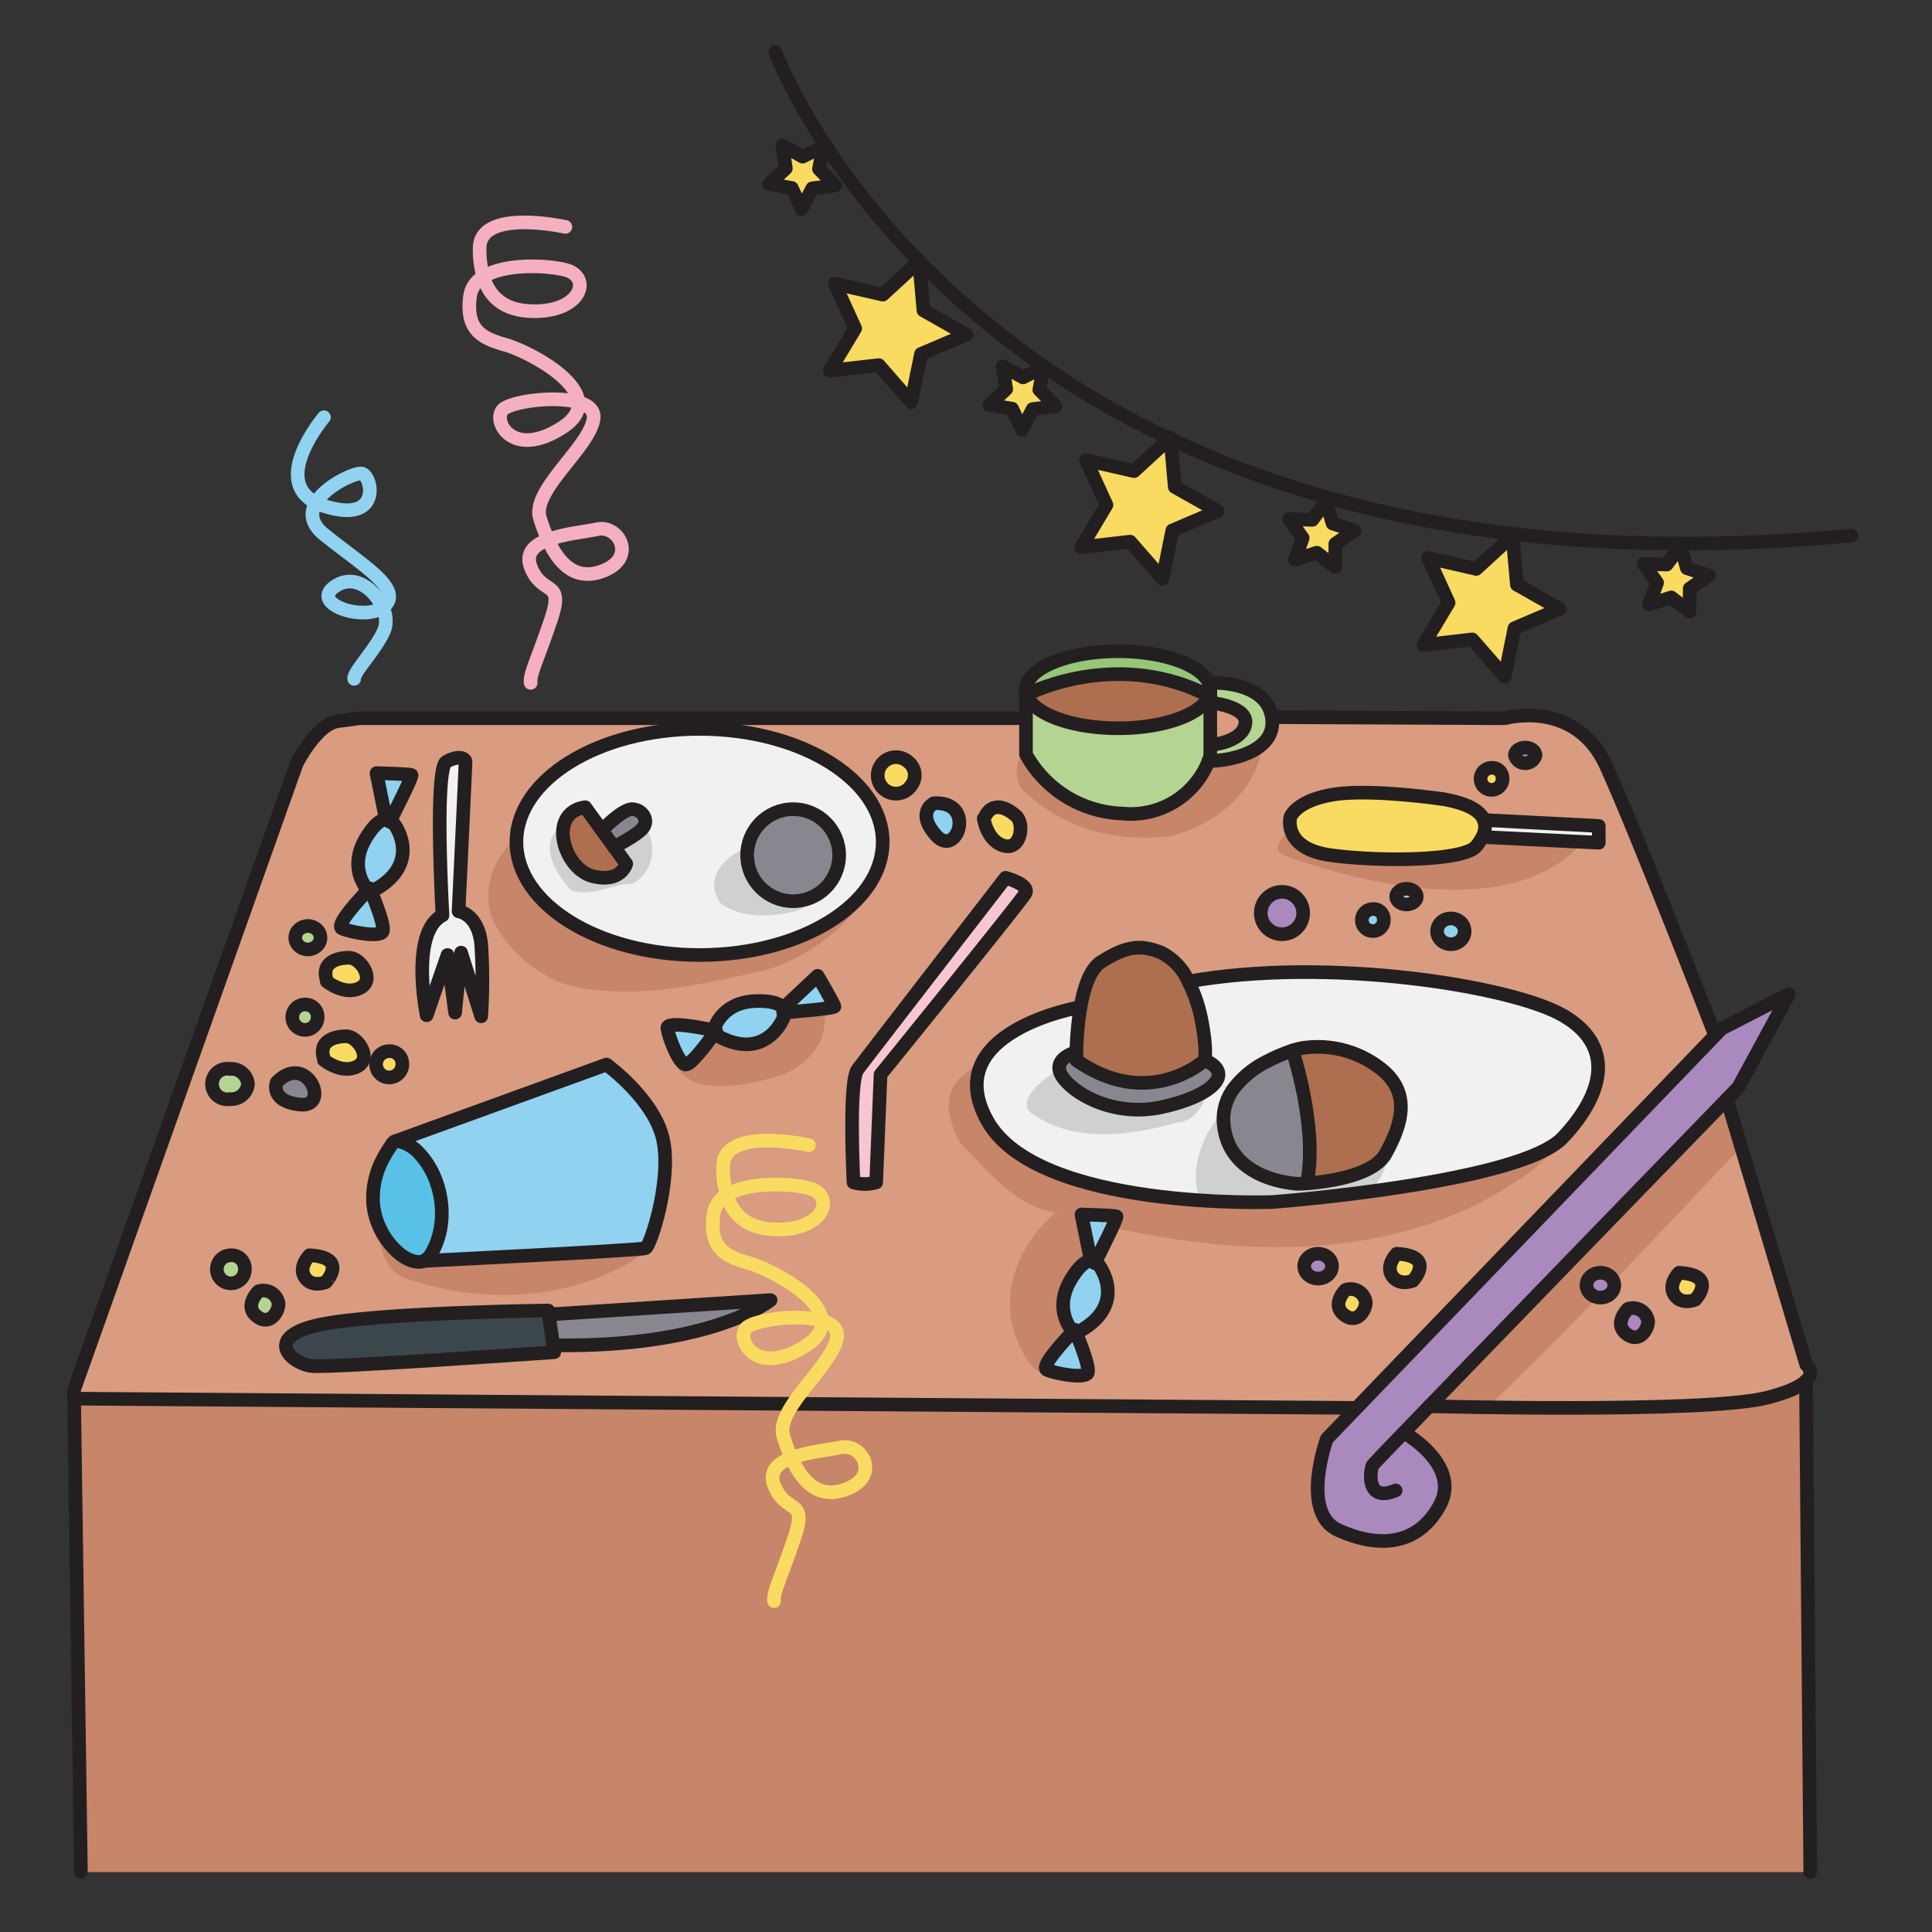 <svg id="Layer_1" data-name="Layer 1" xmlns="http://www.w3.org/2000/svg" width="10cm" height="10cm" viewBox="0 0 283.465 283.465">
  <rect x="0" y="0" width="283.465" height="283.465" fill="#333333" stroke="none"/>
  <title>Name</title>
  <g>
    <g>
      <path d="M189.632,154.142s3.79,11.25,2.12,19.48c-.76.06-1.22.07-1.22.07s-10.15-.26-10.98-8.69a7.567,7.567,0,0,1,1.37-5.17,13.754,13.754,0,0,1,4.9-4.06A25.1,25.1,0,0,1,189.632,154.142Z" fill="#88878f"/>
      <path d="M176.772,155.552c2.2.97,2.48,2.23,1.4,3.45-1.19,1.35-4.03,2.65-7.79,3.45-7.15,1.53-13.19-2.17-14.64-4.68s2.17-3.41,2.17-3.41h.02c-.02.74-.01,1.19-.01,1.19C168.6,163.042,176.772,155.552,176.772,155.552Z" fill="#88878f"/>
      <path d="M203.022,157.152c4,3.51,2.58,7.98.28,12.13-1.65,2.98-7.53,3.96-10.7,4.27-.31.03-.6.05-.85.07,1.67-8.23-2.12-19.48-2.12-19.48a10.419,10.419,0,0,1,1.58-.39A14.939,14.939,0,0,1,203.022,157.152Z" fill="#ad6f4f"/>
      <path d="M176.262,149.552c.85,4.26.51,6,.51,6s-8.17,7.49-18.85,0c0,0-.01-.45.01-1.19a45.016,45.016,0,0,1,.6-6.6c.49-2.83,1.4-5.59,3.04-6.64,3.88-2.46,5.92-2.5,8.81-1.35a8.536,8.536,0,0,1,3.98,4.24A21.208,21.208,0,0,1,176.262,149.552Z" fill="#ad6f4f"/>
      <path d="M234.572,121.182v2.46l-16.86-.83-.2-.06a3.077,3.077,0,0,0,.21-2.44Z" fill="#f1f1f1"/>
      <path d="M217.722,120.312a3.077,3.077,0,0,1-.21,2.44,7.462,7.462,0,0,1-.91,1.4c-1.79,2.21-14.26,2.3-21.37,1.32s-5.91-5.58-5.91-5.58.81-2.42,6.34-3.32,16.17.69,16.17.69c3.74.67,5.39,1.81,5.88,3.05Z" fill="#f9db61"/>
      <path d="M149.1,119.732c1.23,1.12.69,5.03-1.8,4.36s-2.97-4-2.97-4l.11-.12C145.6,117.372,147.882,118.612,149.1,119.732Z" fill="#f9db61"/>
      <path d="M133.262,111.792a2.25,2.25,0,1,1-3.44-.14A2.451,2.451,0,0,1,133.262,111.792Z" fill="#f9db61"/>
      <path d="M137.012,117.852c6.31-.36,3.4,8.15.35,4.74S137.012,117.852,137.012,117.852Z" fill="#90d2f0"/>
      <path d="M70.6,138.572a79.144,79.144,0,0,1,0,10.54l-2.95-9.34-.88,8.8-1.11-8.45-3.06,8.84s-2.51-12.13,2.32-14.66c0,0-1.22-21.51.57-22.53s2.81-.51,2.81,0-1.02,21.94-1.02,21.94S70.172,134.062,70.6,138.572Z" fill="#f1f1f1"/>
      <path d="M61.592,169.312c3.45,3.73,4.33,10.17,1.71,14.58a2.543,2.543,0,0,1-1.09,1.11,2.045,2.045,0,0,1-1.12.12c-1.75-.24-3.28-1.75-4.28-3.11a10.951,10.951,0,0,1-2.04-5.2,12.165,12.165,0,0,1,1.64-7.19,14.368,14.368,0,0,1,.83-1.35c.24-.37.41-.72.76-.83a.91.91,0,0,1,.44-.01A5.716,5.716,0,0,1,61.592,169.312Z" fill="#59c1e7"/>
      <path d="M97.342,167.442c1.15,6.05-1.91,15.37-2.62,15.69S62.212,185,62.212,185a2.543,2.543,0,0,0,1.09-1.11c2.62-4.41,1.74-10.85-1.71-14.58a5.716,5.716,0,0,0-3.15-1.88.91.91,0,0,0-.44.01l30.98-11.25S96.192,161.392,97.342,167.442Z" fill="#90d2f0"/>
      <circle cx="116.372" cy="125.472" r="6.75" fill="#88878f"/>
      <path d="M92.872,118.722c1.47.16,2.36,1.66,1.44,2.78s-4.22,2.76-4.22,2.76l-1.78-2.44S91.4,118.562,92.872,118.722Z" fill="#88878f"/>
      <path d="M90.092,124.262l1.79,2.47s-.73,2.88-4.94,1.82-6.71-9.29-1.09-10.12l2.46,3.39Z" fill="#ad6f4f"/>
      <path d="M177.392,102.1c-1.02,2.69-6.6,4.75-13.34,4.75-6.9,0-12.61-2.17-13.42-4.96C152.2,101.122,164.512,95.452,177.392,102.1Z" fill="#ad6f4f"/>
      <path d="M177.382,100.262a2.393,2.393,0,0,1,.19.94,2.332,2.332,0,0,1-.18.9c-12.88-6.65-25.19-.98-26.76-.21a2.352,2.352,0,0,1-.1-.69c0-3.12,6.06-5.65,13.52-5.65C170.752,95.552,176.312,97.592,177.382,100.262Z" fill="#96c678"/>
      <path d="M186.612,105.232c.75,4.61-5.08,6.35-9.3,6.44.18-.45.26-.73.26-.73v-1.66h.2s4.46-.39,4.94-3.03-5.14-3.16-5.14-3.16V101.2a2.393,2.393,0,0,0-.19-.94l.19-.08s7.7-.41,8.94,4.57C186.552,104.922,186.582,105.082,186.612,105.232Z" fill="#b4d491"/>
      <path d="M177.572,103.092s5.62.51,5.14,3.16-4.94,3.03-4.94,3.03h-.2Z" fill="#d99c80"/>
      <path d="M177.572,109.282v1.66s-.08.28-.26.73a12.24,12.24,0,0,1-12.63,7.69,16.777,16.777,0,0,1-14.15-8.68v-8.73c.02-.02.06-.03.1-.06.81,2.79,6.52,4.96,13.42,4.96,6.74,0,12.32-2.06,13.34-4.75l.18.09v7.09Z" fill="#b4d491"/>
      <path d="M218.842,112.662a1.381,1.381,0,1,1-1.59,1.37A1.5,1.5,0,0,1,218.842,112.662Z" fill="#f9db61"/>
      <path d="M116.122,213.912c1.45,3.24,3.8,6.08,7.84,4.66,5.36-1.87,2.55-6.89-.6-6.21C121.662,212.732,118.452,213.022,116.122,213.912Zm.24-7.94,82.03.59.34.33-4.05,4.2s-3.99,10.89,1.71,13.44,11.48,2.39,14.8-3.57-5.07-10.68-5.07-10.68l-.13-.12c1.08-1.13,2.33-2.42,3.71-3.84,0,0,40.39,1.06,49.5-1.23,3.31-.84,4.98-1.71,5.77-2.47l.63,72.03H11.872l-1-69.44Z" fill="#c7856a"/>
      <path d="M265.022,200.232a1.481,1.481,0,0,1-.05,2.38v.01c-.79.76-2.46,1.63-5.77,2.47-9.11,2.29-49.5,1.23-49.5,1.23,12.91-13.36,37.08-38.27,43.67-45.06Zm-16.3-9.53s3.45-3.66-2.38-3.96c0,0-1.7,1.73-.66,3.26S248.722,190.7,248.722,190.7Zm-10.12,4.98c1.91,1.53,3.23-.68,3.21-1.82a2.255,2.255,0,0,0-2.96-1.82S236.682,194.152,238.6,195.682Zm-3.79-5.3a1.832,1.832,0,1,0-2.04-1.82A1.934,1.934,0,0,0,234.812,190.382Z" fill="#d99c80"/>
      <path d="M205.992,210.162l.13.12s8.39,4.72,5.07,10.68-9.1,6.13-14.8,3.57-1.71-13.44-1.71-13.44l4.05-4.2,52.93-55,.94-.97,9.87-5.07-7.41,13.66s-.61.63-1.69,1.75c-6.59,6.79-30.76,31.7-43.67,45.06C208.322,207.742,207.072,209.032,205.992,210.162Z" fill="#a989be"/>
      <path d="M116.362,205.972l-105.49-.76-.02-1.27,32.68-91.92s2.9-5.79,6.04-6.21l3.15-.43h97.81v5.3a16.777,16.777,0,0,0,14.15,8.68,12.24,12.24,0,0,0,12.63-7.69c4.22-.09,10.05-1.83,9.3-6.44l.07-.01,34.13.16s10.32-2.93,14.85,7.02,15.96,39.45,15.96,39.45l.04.04-52.93,55-.34-.33Zm-9.73-30.63c1.03,3.39,3.61,5.27,8.28,5.02,6.32-.34,7.49-5.1,3.76-6.04C115.882,173.622,109.782,173.342,106.632,175.342Zm13.95,18.42c-3.53-1.04-10.07-.09-11.13,1.11-1.49,1.7,1.53,7.32,8.85,2.53C120.072,196.242,120.7,194.992,120.582,193.762Zm113.99-70.12v-2.46l-16.85-.87h-.01c-.49-1.24-2.14-2.38-5.88-3.05,0,0-10.64-1.58-16.17-.69s-6.34,3.32-6.34,3.32-1.19,4.6,5.91,5.58,19.58.89,21.37-1.32a7.462,7.462,0,0,0,.91-1.4l.2.06Zm-5.29,43.28c6.32-6.71,7.53-13.64,0-17.96s-34.47-8.62-54.92-4.95a8.536,8.536,0,0,0-3.98-4.24c-2.89-1.15-4.93-1.11-8.81,1.35-1.64,1.05-2.55,3.81-3.04,6.64h-.01s-21.03,3.58-13.63,16.73,41.79,11.87,41.79,11.87,2.43-.18,6.15-.57C203.462,174.682,224.6,171.882,229.282,166.922Zm-3.99-56.09c0-.63-.68-1.14-1.51-1.14s-1.51.51-1.51,1.14a1.566,1.566,0,0,0,3.02,0Zm-4.85,3.2a1.615,1.615,0,1,0-1.6,1.36A1.5,1.5,0,0,0,220.442,114.032Zm-7.57,24.5a1.894,1.894,0,1,0-2.02-1.89A1.958,1.958,0,0,0,212.872,138.532Zm-5.57,49.38s3.45-3.66-2.38-3.96c0,0-1.7,1.72-.66,3.26S207.3,187.912,207.3,187.912Zm.57-56.36a1.566,1.566,0,1,0-1.51,1.15C207.2,132.7,207.872,132.192,207.872,131.552Zm-4.85,3.2a1.615,1.615,0,1,0-1.59,1.36A1.489,1.489,0,0,0,203.022,134.752Zm-5.84,58.14c1.91,1.53,3.23-.68,3.21-1.82a2.249,2.249,0,0,0-2.96-1.82S195.262,191.362,197.182,192.892Zm-3.79-5.3a1.832,1.832,0,1,0-2.04-1.82A1.934,1.934,0,0,0,193.392,187.592Zm-2.19-53.63a3.11,3.11,0,1,0-3.11,3.11A3.107,3.107,0,0,0,191.2,133.962Zm-30.49,51.17c.57-1.11,3.32-6.53,3.1-6.66-.25-.16-5.14-.28-5.14-.28l1.38,6.79c-.69.03-1.65.64-2.89,2.68-2.61,4.3-.12,7.28.27,7.71-1.05,1.08-4.87,5.13-3.82,5.61,1.21.55,5.35,1.31,5.94.53.5-.67-1.21-4.87-1.72-6.08l.38-.01c7.3-3.94,3.15-9.61,3.15-9.61A1.784,1.784,0,0,0,160.712,185.132Zm-10.28-54.04c.76-1.32-2.9-2.3-2.9-2.3s-20.34,26.3-21.7,28.13-.6,16.57-.6,16.57a6.215,6.215,0,0,0,3.32,0l.64-15.83S149.662,132.4,150.432,131.092Zm-3.13-7c2.49.67,3.03-3.24,1.8-4.36s-3.5-2.36-4.66.24l-.11.12S144.8,123.412,147.3,124.092Zm-9.94-1.5c3.05,3.41,5.96-5.1-.35-4.74C137.012,117.852,134.3,119.182,137.362,122.592Zm-3.64-7.39a2.676,2.676,0,1,0-3.44-.13A2.451,2.451,0,0,0,133.722,115.2Zm-4.21,8.33c0-9.16-12.03-16.59-26.87-16.59s-26.87,7.43-26.87,16.59,12.03,16.59,26.87,16.59S129.512,132.692,129.512,123.532Zm-7.08,24.15c0-.3-2.47-4.51-2.47-4.51l-5.05,4.74h-.01c-.39-.56-1.41-1.06-3.79-1.04-5.02.05-6.25,3.72-6.41,4.29-1.48-.32-6.94-1.43-6.78-.29.17,1.32,1.7,5.24,2.68,5.32.76.07,3.07-3.01,4.03-4.34h.43c7.2,4.13,9.83-2.38,9.83-2.38a1.746,1.746,0,0,0,.23-.92C116.342,148.462,122.432,147.952,122.432,147.682Zm-9.37,43.07-32.55,2.11-.08-.58s-25.66.29-33.83,2.15-3.71,5.74-.77,6,35.49-2.03,35.49-2.03l-.15-1,.15-.02C104.642,197.722,113.062,190.752,113.062,190.752Zm-18.34-7.62c.71-.32,3.77-9.64,2.62-15.69s-8.36-11.25-8.36-11.25L58,167.442c-.35.11-.52.46-.76.83a14.368,14.368,0,0,0-.83,1.35,12.165,12.165,0,0,0-1.64,7.19,10.951,10.951,0,0,0,2.04,5.2c1,1.36,2.53,2.87,4.28,3.11a2.045,2.045,0,0,0,1.12-.12S94.022,183.452,94.722,183.132ZM70.6,149.112a79.144,79.144,0,0,0,0-10.54c-.43-4.51-3.32-4.86-3.32-4.86s1.02-21.43,1.02-21.94-1.02-1.02-2.81,0-.57,22.53-.57,22.53c-4.83,2.53-2.32,14.66-2.32,14.66l3.06-8.84,1.11,8.45.88-8.8Zm-13.32-28.74c.56-1.11,3.32-6.53,3.09-6.66-.25-.16-5.13-.28-5.13-.28l1.37,6.79c-.7.04-1.65.65-2.89,2.68-2.61,4.3-.12,7.27.28,7.7-1.03,1.06-4.87,5.14-3.82,5.62,1.21.55,5.34,1.31,5.93.53.5-.68-1.22-4.89-1.72-6.09h.38c7.3-3.94,3.16-9.61,3.16-9.61A1.784,1.784,0,0,0,57.282,120.372Zm1.74,35.59a1.926,1.926,0,1,0-1.91,1.72A1.833,1.833,0,0,0,59.022,155.962Zm-6.19-11.01c2.3-1.18.06-4.43-1.6-4.43s-4.18.6-3.29,3.32V144S50.532,146.132,52.832,144.952Zm-.43,11.53c2.3-1.18.07-4.44-1.59-4.44s-4.18.61-3.29,3.32v.16S50.112,157.662,52.4,156.482Zm-4.61,31.65s3.44-3.66-2.39-3.96c0,0-1.7,1.72-.66,3.26S47.792,188.132,47.792,188.132Zm-.77-50.55a1.855,1.855,0,1,0-1.85,1.72A1.79,1.79,0,0,0,47.022,137.582Zm-.42,11.53a1.86,1.86,0,1,0-1.86,1.72A1.794,1.794,0,0,0,46.6,149.112Zm-2.56,12.95c4.56.47.98-7.78-3.44-3.27C40.6,158.792,39.492,161.6,44.042,162.062Zm-6.38,31.05c1.91,1.53,3.23-.68,3.21-1.82a2.24,2.24,0,0,0-2.95-1.82S35.742,191.572,37.662,193.112Zm-1.28-34.07a2.453,2.453,0,0,0-2.64-2.21,2.248,2.248,0,1,0,0,4.43A2.454,2.454,0,0,0,36.382,159.042Zm-2.51,28.77a1.832,1.832,0,1,0-2.04-1.82A1.95,1.95,0,0,0,33.872,187.812Z" fill="#d99c80"/>
      <polygon points="250.732 84.432 247.922 86.342 247.892 89.742 245.212 87.652 241.972 88.682 243.132 85.492 241.152 82.732 244.542 82.832 246.562 80.102 247.502 83.362 250.732 84.432" fill="#f9db61"/>
      <path d="M246.342,186.742c5.83.3,2.38,3.96,2.38,3.96s-2,.83-3.04-.7S246.342,186.742,246.342,186.742Z" fill="#f9db61"/>
      <path d="M241.812,193.862c.02,1.14-1.3,3.35-3.21,1.82s.25-3.64.25-3.64A2.255,2.255,0,0,1,241.812,193.862Z" fill="#a989be"/>
      <ellipse cx="234.812" cy="188.562" rx="2.04" ry="1.82" fill="#a989be"/>
      <path d="M229.282,148.962c7.53,4.32,6.32,11.25,0,17.96-4.68,4.96-25.82,7.76-36.45,8.87l-.23-2.24c3.17-.31,9.05-1.29,10.7-4.27,2.3-4.15,3.72-8.62-.28-12.13a14.939,14.939,0,0,0-11.81-3.4,10.419,10.419,0,0,0-1.58.39,25.1,25.1,0,0,0-3.81,1.63,13.754,13.754,0,0,0-4.9,4.06l-2.75-.83c1.08-1.22.8-2.48-1.4-3.45,0,0,.34-1.74-.51-6a21.208,21.208,0,0,0-1.9-5.54C194.812,140.342,221.742,144.642,229.282,148.962Z" fill="#f1f1f1"/>
      <polygon points="228.862 89.342 222.202 92.172 220.772 99.262 216.012 93.812 208.832 94.642 212.542 88.432 209.542 81.852 216.592 83.472 221.922 78.582 222.562 85.782 228.862 89.342" fill="#f9db61"/>
      <path d="M223.782,109.692c.83,0,1.51.51,1.51,1.14a1.566,1.566,0,0,1-3.02,0C222.272,110.2,222.952,109.692,223.782,109.692Z" fill="#a989be"/>
      <ellipse cx="212.872" cy="136.642" rx="2.02" ry="1.89" fill="#90d2f0"/>
      <path d="M204.922,183.952c5.83.3,2.38,3.96,2.38,3.96s-2,.83-3.04-.7S204.922,183.952,204.922,183.952Z" fill="#f9db61"/>
      <ellipse cx="206.362" cy="131.552" rx="1.51" ry="1.15" fill="#90d2f0"/>
      <path d="M201.432,133.382a1.382,1.382,0,1,1-1.6,1.37A1.489,1.489,0,0,1,201.432,133.382Z" fill="#90d2f0"/>
      <path d="M200.392,191.072c.02,1.14-1.3,3.35-3.21,1.82s.25-3.64.25-3.64A2.249,2.249,0,0,1,200.392,191.072Z" fill="#f9db61"/>
      <polygon points="198.732 77.872 195.922 79.782 195.902 83.182 193.212 81.092 189.982 82.122 191.132 78.932 189.152 76.162 192.552 76.272 194.562 73.542 195.512 76.802 198.732 77.872" fill="#f9db61"/>
      <ellipse cx="193.392" cy="185.772" rx="2.04" ry="1.82" fill="#a989be"/>
      <path d="M192.6,173.552l.23,2.24c-3.72.39-6.15.57-6.15.57s-34.38,1.28-41.79-11.87,13.63-16.73,13.63-16.73h.01a45.016,45.016,0,0,0-.6,6.6h-.02s-3.61.9-2.17,3.41,7.49,6.21,14.64,4.68c3.76-.8,6.6-2.1,7.79-3.45l2.75.83a7.567,7.567,0,0,0-1.37,5.17c.83,8.43,10.98,8.69,10.98,8.69s.46-.01,1.22-.07C192,173.6,192.292,173.582,192.6,173.552Z" fill="#f1f1f1"/>
      <circle cx="188.092" cy="133.962" r="3.11" fill="#a989be"/>
      <path d="M178.662,74.992,172,77.832l-1.43,7.09-4.76-5.45-7.18.82,3.71-6.2-3-6.58,7.05,1.61,5.2-4.77a1.009,1.009,0,0,1,.15.07l.62,7.02Z" fill="#f9db61"/>
      <path d="M163.812,178.472c.22.13-2.53,5.55-3.1,6.66a1.155,1.155,0,0,0-.66-.15l-1.38-6.79S163.562,178.312,163.812,178.472Z" fill="#90d2f0"/>
      <path d="M160.712,185.132a1.784,1.784,0,0,1,.65.68s4.15,5.67-3.15,9.61l-.38.01c-.09-.21-.14-.33-.14-.33s-.1.1-.26.27c-.39-.43-2.88-3.41-.27-7.71,1.24-2.04,2.2-2.65,2.89-2.68A1.155,1.155,0,0,1,160.712,185.132Z" fill="#90d2f0"/>
      <path d="M157.832,195.432c.51,1.21,2.22,5.41,1.72,6.08-.59.78-4.73.02-5.94-.53-1.05-.48,2.77-4.53,3.82-5.61l.06.06Z" fill="#90d2f0"/>
      <polygon points="152.492 57.182 154.882 59.602 151.512 60.022 149.942 63.042 148.502 59.962 145.152 59.412 147.632 57.092 147.122 53.732 150.092 55.372 153.132 53.842 152.492 57.182" fill="#f9db61"/>
      <path d="M147.532,128.792s3.66.98,2.9,2.3-21.24,26.57-21.24,26.57l-.64,15.83a6.215,6.215,0,0,1-3.32,0s-.76-14.74.6-16.57S147.532,128.792,147.532,128.792Z" fill="#f7c6d1"/>
      <path d="M141.782,49.1l-6.65,2.83-1.44,7.09-4.75-5.45-7.19.82,3.72-6.2-3-6.58,7.05,1.62,5.32-4.89c0,.01,0,.01.01.01l.64,7.19Z" fill="#f9db61"/>
      <path d="M123.362,212.362c3.15-.68,5.96,4.34.6,6.21-4.04,1.42-6.39-1.42-7.84-4.66C118.452,213.022,121.662,212.732,123.362,212.362Z" fill="#c7856a"/>
      <polygon points="120.162 24.792 122.552 27.212 119.172 27.632 117.612 30.652 116.172 27.572 112.822 27.022 115.302 24.702 114.792 21.342 117.762 22.982 120.802 21.462 120.162 24.792" fill="#f9db61"/>
      <path d="M102.642,106.942c14.84,0,26.87,7.43,26.87,16.59s-12.03,16.59-26.87,16.59-26.87-7.43-26.87-16.59S87.8,106.942,102.642,106.942Zm20.48,18.53a6.75,6.75,0,1,0-6.75,6.75A6.747,6.747,0,0,0,123.122,125.472Zm-28.81-3.97c.92-1.12.03-2.62-1.44-2.78s-4.56,3.1-4.56,3.1l-2.46-3.39c-5.62.83-3.13,9.07,1.09,10.12s4.94-1.82,4.94-1.82l-1.79-2.47S93.382,122.622,94.312,121.5Z" fill="#f1f1f1"/>
      <path d="M119.962,143.172s2.47,4.21,2.47,4.51c0,.27-6.09.78-7.31.87a1.034,1.034,0,0,0-.22-.64h.01Z" fill="#90d2f0"/>
      <path d="M120.582,193.762c.12,1.23-.51,2.48-2.28,3.64-7.32,4.79-10.34-.83-8.85-2.53C110.512,193.672,117.052,192.722,120.582,193.762Z" fill="#d99c80"/>
      <path d="M118.672,174.322c3.73.94,2.56,5.7-3.76,6.04-4.67.25-7.25-1.63-8.28-5.02C109.782,173.342,115.882,173.622,118.672,174.322Z" fill="#d99c80"/>
      <path d="M115.122,148.552a1.746,1.746,0,0,1-.23.92s-2.63,6.51-9.83,2.38h-.43c.27-.37.43-.61.43-.61s-.13-.03-.36-.08c.16-.57,1.39-4.24,6.41-4.29,2.38-.02,3.4.48,3.79,1.04A1.034,1.034,0,0,1,115.122,148.552Z" fill="#90d2f0"/>
      <path d="M80.512,192.862l32.55-2.11s-8.42,6.97-31.74,6.63l-.15.02Z" fill="#88878f"/>
      <path d="M104.7,151.162c.23.05.36.08.36.08s-.16.24-.43.61c-.96,1.33-3.27,4.41-4.03,4.34-.98-.08-2.51-4-2.68-5.32C97.762,149.732,103.222,150.842,104.7,151.162Z" fill="#90d2f0"/>
      <path d="M81.172,197.4l.15,1s-32.55,2.28-35.49,2.03-7.39-4.15.77-6,33.83-2.15,33.83-2.15l.08.58Z" fill="#3c464d"/>
      <path d="M60.372,113.712c.23.13-2.53,5.55-3.09,6.66a1.209,1.209,0,0,0-.67-.15l-1.37-6.79S60.122,113.552,60.372,113.712Z" fill="#90d2f0"/>
      <path d="M57.112,154.232a1.735,1.735,0,1,1-1.92,1.73A1.833,1.833,0,0,1,57.112,154.232Z" fill="#f9db61"/>
      <path d="M57.282,120.372a1.784,1.784,0,0,1,.65.68s4.14,5.67-3.16,9.61h-.38c-.09-.2-.14-.32-.14-.32s-.09.09-.25.26c-.4-.43-2.89-3.4-.28-7.7,1.24-2.03,2.19-2.64,2.89-2.68A1.209,1.209,0,0,1,57.282,120.372Z" fill="#90d2f0"/>
      <path d="M54.392,130.662c.5,1.2,2.22,5.41,1.72,6.09-.59.78-4.72.02-5.93-.53-1.05-.48,2.79-4.56,3.82-5.62a.612.612,0,0,0,.05.06Z" fill="#90d2f0"/>
      <path d="M51.232,140.522c1.66,0,3.9,3.25,1.6,4.43s-4.89-.95-4.89-.95v-.16C47.052,141.122,49.572,140.522,51.232,140.522Z" fill="#f9db61"/>
      <path d="M50.812,152.042c1.66,0,3.89,3.26,1.59,4.44s-4.88-.96-4.88-.96v-.16C46.632,152.652,49.152,152.042,50.812,152.042Z" fill="#f9db61"/>
      <path d="M45.4,184.172c5.83.3,2.39,3.96,2.39,3.96s-2,.83-3.05-.7S45.4,184.172,45.4,184.172Z" fill="#f9db61"/>
      <ellipse cx="45.172" cy="137.582" rx="1.85" ry="1.72" fill="#b4d491"/>
      <path d="M44.742,147.382a1.729,1.729,0,1,1-1.85,1.73A1.794,1.794,0,0,1,44.742,147.382Z" fill="#b4d491"/>
      <path d="M40.6,158.792c4.42-4.51,8,3.74,3.44,3.27S40.6,158.792,40.6,158.792Z" fill="#88878f"/>
      <path d="M40.872,191.292c.02,1.14-1.3,3.35-3.21,1.82s.26-3.64.26-3.64A2.24,2.24,0,0,1,40.872,191.292Z" fill="#b4d491"/>
      <path d="M33.742,156.832a2.249,2.249,0,1,1,0,4.43,2.248,2.248,0,1,1,0-4.43Z" fill="#b4d491"/>
      <path d="M35.922,185.992a2.059,2.059,0,1,1-2.05-1.82A1.95,1.95,0,0,1,35.922,185.992Z" fill="#b4d491"/>
    </g>
    <path d="M189.525,154.142s3.79,11.25,2.12,19.48c-.76.06-1.22.07-1.22.07s-10.15-.26-10.98-8.69a7.567,7.567,0,0,1,1.37-5.17,13.754,13.754,0,0,1,4.9-4.06A25.1,25.1,0,0,1,189.525,154.142Z" fill="#88878f"/>
    <path d="M176.665,155.552c2.2.97,2.48,2.23,1.4,3.45-1.19,1.35-4.03,2.65-7.79,3.45-7.15,1.53-13.19-2.17-14.64-4.68s2.17-3.41,2.17-3.41h.02c-.02.74-.01,1.19-.01,1.19C168.5,163.042,176.665,155.552,176.665,155.552Z" fill="#88878f"/>
    <path d="M202.915,157.152c4,3.51,2.58,7.98.28,12.13-1.65,2.98-7.53,3.96-10.7,4.27-.31.03-.6.05-.85.07,1.67-8.23-2.12-19.48-2.12-19.48a10.419,10.419,0,0,1,1.58-.39A14.939,14.939,0,0,1,202.915,157.152Z" fill="#ad6f4f"/>
    <path d="M176.155,149.552c.85,4.26.51,6,.51,6s-8.17,7.49-18.85,0c0,0-.01-.45.01-1.19a45.016,45.016,0,0,1,.6-6.6c.49-2.83,1.4-5.59,3.04-6.64,3.88-2.46,5.92-2.5,8.81-1.35a8.536,8.536,0,0,1,3.98,4.24A21.208,21.208,0,0,1,176.155,149.552Z" fill="#ad6f4f"/>
    <path d="M234.465,121.182v2.46l-16.86-.83-.2-.06a3.077,3.077,0,0,0,.21-2.44Z" fill="#f1f1f1"/>
    <path d="M217.615,120.312a3.077,3.077,0,0,1-.21,2.44,7.462,7.462,0,0,1-.91,1.4c-1.79,2.21-14.26,2.3-21.37,1.32s-5.91-5.58-5.91-5.58.81-2.42,6.34-3.32,16.17.69,16.17.69c3.74.67,5.39,1.81,5.88,3.05Z" fill="#f9db61"/>
    <path d="M149,119.732c1.23,1.12.69,5.03-1.8,4.36s-2.97-4-2.97-4l.11-.12C145.5,117.372,147.775,118.612,149,119.732Z" fill="#f9db61"/>
    <path d="M133.155,111.792a2.25,2.25,0,1,1-3.44-.14A2.451,2.451,0,0,1,133.155,111.792Z" fill="#f9db61"/>
    <path d="M136.905,117.852c6.31-.36,3.4,8.15.35,4.74S136.905,117.852,136.905,117.852Z" fill="#90d2f0"/>
    <path d="M70.5,138.572a79.144,79.144,0,0,1,0,10.54l-2.95-9.34-.88,8.8-1.11-8.45-3.06,8.84s-2.51-12.13,2.32-14.66c0,0-1.22-21.51.57-22.53s2.81-.51,2.81,0-1.02,21.94-1.02,21.94S70.065,134.062,70.5,138.572Z" fill="#f1f1f1"/>
    <path d="M61.485,169.312c3.45,3.73,4.33,10.17,1.71,14.58a2.543,2.543,0,0,1-1.09,1.11,2.045,2.045,0,0,1-1.12.12c-1.75-.24-3.28-1.75-4.28-3.11a10.951,10.951,0,0,1-2.04-5.2,12.165,12.165,0,0,1,1.64-7.19,14.368,14.368,0,0,1,.83-1.35c.24-.37.41-.72.76-.83a.91.91,0,0,1,.44-.01A5.716,5.716,0,0,1,61.485,169.312Z" fill="#59c1e7"/>
    <path d="M97.235,167.442c1.15,6.05-1.91,15.37-2.62,15.69S62.105,185,62.105,185a2.543,2.543,0,0,0,1.09-1.11c2.62-4.41,1.74-10.85-1.71-14.58a5.716,5.716,0,0,0-3.15-1.88.91.91,0,0,0-.44.01l30.98-11.25S96.085,161.392,97.235,167.442Z" fill="#90d2f0"/>
    <circle cx="116.265" cy="125.472" r="6.75" fill="#88878f"/>
    <path d="M92.765,118.722c1.47.16,2.36,1.66,1.44,2.78s-4.22,2.76-4.22,2.76l-1.78-2.44S91.3,118.562,92.765,118.722Z" fill="#88878f"/>
    <path d="M89.985,124.262l1.79,2.47s-.73,2.88-4.94,1.82-6.71-9.29-1.09-10.12l2.46,3.39Z" fill="#ad6f4f"/>
    <path d="M177.285,102.1c-1.02,2.69-6.6,4.75-13.34,4.75-6.9,0-12.61-2.17-13.42-4.96C152.1,101.122,164.405,95.452,177.285,102.1Z" fill="#ad6f4f"/>
    <path d="M177.275,100.262a2.393,2.393,0,0,1,.19.94,2.332,2.332,0,0,1-.18.9c-12.88-6.65-25.19-.98-26.76-.21a2.352,2.352,0,0,1-.1-.69c0-3.12,6.06-5.65,13.52-5.65C170.645,95.552,176.205,97.592,177.275,100.262Z" fill="#96c678"/>
    <path d="M186.505,105.232c.75,4.61-5.08,6.35-9.3,6.44.18-.45.26-.73.26-.73v-1.66h.2s4.46-.39,4.94-3.03-5.14-3.16-5.14-3.16V101.2a2.393,2.393,0,0,0-.19-.94l.19-.08s7.7-.41,8.94,4.57C186.445,104.922,186.475,105.082,186.505,105.232Z" fill="#b4d491"/>
    <path d="M177.465,103.092s5.62.51,5.14,3.16-4.94,3.03-4.94,3.03h-.2Z" fill="#d99c80"/>
    <path d="M177.465,109.282v1.66s-.08.28-.26.73a12.24,12.24,0,0,1-12.63,7.69,16.777,16.777,0,0,1-14.15-8.68v-8.73c.02-.02.06-.03.1-.06.81,2.79,6.52,4.96,13.42,4.96,6.74,0,12.32-2.06,13.34-4.75l.18.09v7.09Z" fill="#b4d491"/>
    <path d="M218.735,112.662a1.381,1.381,0,1,1-1.59,1.37A1.5,1.5,0,0,1,218.735,112.662Z" fill="#f9db61"/>
    <path d="M116.015,213.912c1.45,3.24,3.8,6.08,7.84,4.66,5.36-1.87,2.55-6.89-.6-6.21C121.555,212.732,118.345,213.022,116.015,213.912Zm.24-7.94,82.03.59.34.33-4.05,4.2s-3.99,10.89,1.71,13.44,11.48,2.39,14.8-3.57-5.07-10.68-5.07-10.68l-.13-.12c1.08-1.13,2.33-2.42,3.71-3.84,0,0,40.39,1.06,49.5-1.23,3.31-.84,4.98-1.71,5.77-2.47l.63,72.03H11.765l-1-69.44Z" fill="#c7856a"/>
    <path d="M234.429,190.358a1.894,1.894,0,0,1-1.764-1.8,1.941,1.941,0,0,1,2.04-1.82,2.014,2.014,0,0,1,1.954,1.325c6.3-6.515,12.518-13.114,18.722-19.727l-2.116-7.078c-6.59,6.79-30.76,31.7-43.67,45.06,0,0,3.5.092,8.674.164Q226.489,198.562,234.429,190.358Z" fill="#c7856a"/>
    <path d="M205.885,210.162l.13.12s8.39,4.72,5.07,10.68-9.1,6.13-14.8,3.57-1.71-13.44-1.71-13.44l4.05-4.2,52.93-55,.94-.97,9.87-5.07-7.41,13.66s-.61.63-1.69,1.75c-6.59,6.79-30.76,31.7-43.67,45.06C208.215,207.742,206.965,209.032,205.885,210.162Z" fill="#a989be"/>
    <path d="M59.832,187.662c12,4,25,3,35-4,1.406-.938,1.923-3.2,1.674-5.745-.694,2.885-1.555,5.064-1.891,5.215-.7.32-32.51,1.87-32.51,1.87a2.045,2.045,0,0,1-1.12.12c-1.75-.24-3.28-1.75-4.28-3.11a11.076,11.076,0,0,1-1.22-2.175C55.6,183.552,56.918,186.934,59.832,187.662Z" fill="#c7856a"/>
    <path d="M128.919,126.667c-2.375,7.661-13.281,13.455-26.384,13.455-14.84,0-26.87-7.43-26.87-16.59,0-.139.012-.277.017-.416a11.041,11.041,0,0,0-3.85,10.546c2,6,8,10,12,11,9,2,18,0,27-2,7.28-1.323,15.87-7.906,18.53-15.684Z" fill="#c7856a"/>
    <path d="M149.832,115.662c6,6,14,8,22,7,6.81-1.7,12.875-7.033,13.3-13.516-1.873,1.73-5.226,2.468-7.927,2.526a12.24,12.24,0,0,1-12.63,7.691,16.78,16.78,0,0,1-14.15-8.681v-.557A4.637,4.637,0,0,0,149.832,115.662Z" fill="#c7856a"/>
    <path d="M217.405,122.752a7.5,7.5,0,0,1-.91,1.4c-1.79,2.21-14.26,2.3-21.37,1.319-3.945-.544-5.327-2.2-5.779-3.575-1.819,1.318-2.8,3.194-.514,3.765,12.721,4.543,33.695,9.083,43.423-2.129l-14.65-.721Z" fill="#c7856a"/>
    <path d="M192.725,175.792c-3.72.39-6.15.571-6.15.571s-34.38,1.279-41.79-11.871c-1.759-3.126-1.9-5.7-1.11-7.83h-.843c-5,3-4,7-2,11,4,4,8,9,13,10,.32.094.647.175.969.266a22.9,22.9,0,0,1,3.031-2.266,22.9,22.9,0,0,0-3.031,2.266c1.3.371,2.611.738,3.93,1.078l-.166-.814s4.89.12,5.14.28a5.244,5.244,0,0,1-.6,1.59c21.476,4.833,44.271,4.695,61.731-8.4a13.7,13.7,0,0,0,3.672-4.138C222.758,172.109,202.916,174.728,192.725,175.792Z" fill="#c7856a"/>
    <path d="M157.325,195.372c-.39-.43-2.88-3.41-.27-7.71,1.24-2.04,2.2-2.65,2.89-2.68l-1.214-5.976c-1.319-.34-2.626-.707-3.93-1.078-6.109,5.4-9.166,13.939-3.969,21.734a4.227,4.227,0,0,0,4.915,1.933,11.193,11.193,0,0,1-2.242-.613C152.455,200.5,156.275,196.452,157.325,195.372Z" fill="#c7856a"/>
    <path d="M114.785,149.472s-2.63,6.51-9.83,2.38h-.43c-.96,1.33-3.27,4.41-4.03,4.34-.514-.041-1.178-1.141-1.719-2.367.063,7.646,10.331,5.746,16.056,3.837,4.218-1.687,7-5.51,5.966-9.667-1.888.242-4.955.5-5.783.557A1.746,1.746,0,0,1,114.785,149.472Z" fill="#c7856a"/>
    <polygon points="250.625 84.432 247.815 86.342 247.785 89.742 245.105 87.652 241.865 88.682 243.025 85.492 241.045 82.732 244.435 82.832 246.455 80.102 247.395 83.362 250.625 84.432" fill="#f9db61"/>
    <path d="M246.235,186.742c5.83.3,2.38,3.96,2.38,3.96s-2,.83-3.04-.7S246.235,186.742,246.235,186.742Z" fill="#f9db61"/>
    <path d="M241.705,193.862c.02,1.14-1.3,3.35-3.21,1.82s.25-3.64.25-3.64A2.255,2.255,0,0,1,241.705,193.862Z" fill="#a989be"/>
    <ellipse cx="234.705" cy="188.562" rx="2.04" ry="1.82" fill="#a989be"/>
    <path d="M203.628,168.474q-.21.407-.433.808c-1.65,2.98-7.53,3.96-10.7,4.27l.23,2.24c2.271-.237,5.024-.552,7.992-.948A7.651,7.651,0,0,0,203.628,168.474Z" fill="#cfd0d1"/>
    <polygon points="228.755 89.342 222.095 92.172 220.665 99.262 215.905 93.812 208.725 94.642 212.435 88.432 209.435 81.852 216.485 83.472 221.815 78.582 222.455 85.782 228.755 89.342" fill="#f9db61"/>
    <path d="M223.675,109.692c.83,0,1.51.51,1.51,1.14a1.566,1.566,0,0,1-3.02,0C222.165,110.2,222.845,109.692,223.675,109.692Z" fill="#a989be"/>
    <ellipse cx="212.765" cy="136.642" rx="2.02" ry="1.89" fill="#90d2f0"/>
    <path d="M204.815,183.952c5.83.3,2.38,3.96,2.38,3.96s-2,.83-3.04-.7S204.815,183.952,204.815,183.952Z" fill="#f9db61"/>
    <ellipse cx="206.255" cy="131.552" rx="1.51" ry="1.15" fill="#90d2f0"/>
    <path d="M201.325,133.382a1.382,1.382,0,1,1-1.6,1.37A1.489,1.489,0,0,1,201.325,133.382Z" fill="#90d2f0"/>
    <path d="M200.285,191.072c.02,1.14-1.3,3.35-3.21,1.82s.25-3.64.25-3.64A2.249,2.249,0,0,1,200.285,191.072Z" fill="#f9db61"/>
    <polygon points="198.625 77.872 195.815 79.782 195.795 83.182 193.105 81.092 189.875 82.122 191.025 78.932 189.045 76.162 192.445 76.272 194.455 73.542 195.405 76.802 198.625 77.872" fill="#f9db61"/>
    <ellipse cx="193.285" cy="185.772" rx="2.04" ry="1.82" fill="#a989be"/>
    <path d="M177.032,159.883a19.437,19.437,0,0,1-6.757,2.569c-7.15,1.53-13.19-2.17-14.64-4.68a2.465,2.465,0,0,1-.32-.872c-3.118,1.9-6.565,5.221-3.483,6.762,6,4,14,3,21,1C174.8,164.662,176.764,162.5,177.032,159.883Z" fill="#cfd0d1"/>
    <path d="M186.575,176.363s2.43-.181,6.15-.571l-.23-2.24c-.31.03-.6.05-.85.07-.76.06-1.22.07-1.22.07s-10.15-.26-10.98-8.69a7.862,7.862,0,0,1,.094-2.032c-3.341,3.558-5.206,9.333-3.352,13.162C182.172,176.523,186.575,176.363,186.575,176.363Z" fill="#cfd0d1"/>
    <circle cx="187.985" cy="133.962" r="3.11" fill="#a989be"/>
    <path d="M178.555,74.992l-6.66,2.84-1.43,7.09-4.76-5.45-7.18.82,3.71-6.2-3-6.58,7.05,1.61,5.2-4.77a1.009,1.009,0,0,1,.15.07l.62,7.02Z" fill="#f9db61"/>
    <path d="M163.705,178.472c.22.13-2.53,5.55-3.1,6.66a1.155,1.155,0,0,0-.66-.15l-1.38-6.79S163.455,178.312,163.705,178.472Z" fill="#90d2f0"/>
    <path d="M160.6,185.132a1.784,1.784,0,0,1,.65.68s4.15,5.67-3.15,9.61l-.38.01c-.09-.21-.14-.33-.14-.33s-.1.1-.26.27c-.39-.43-2.88-3.41-.27-7.71,1.24-2.04,2.2-2.65,2.89-2.68A1.155,1.155,0,0,1,160.6,185.132Z" fill="#90d2f0"/>
    <path d="M157.725,195.432c.51,1.21,2.22,5.41,1.72,6.08-.59.78-4.73.02-5.94-.53-1.05-.48,2.77-4.53,3.82-5.61l.06.06Z" fill="#90d2f0"/>
    <polygon points="152.385 57.182 154.775 59.602 151.405 60.022 149.835 63.042 148.395 59.962 145.045 59.412 147.525 57.092 147.015 53.732 149.985 55.372 153.025 53.842 152.385 57.182" fill="#f9db61"/>
    <path d="M147.425,128.792s3.66.98,2.9,2.3-21.24,26.57-21.24,26.57l-.64,15.83a6.215,6.215,0,0,1-3.32,0s-.76-14.74.6-16.57S147.425,128.792,147.425,128.792Z" fill="#f7c6d1"/>
    <path d="M141.675,49.1l-6.65,2.83-1.44,7.09-4.75-5.45-7.19.82,3.72-6.2-3-6.58,7.05,1.62,5.32-4.89c0,.01,0,.01.01.01l.64,7.19Z" fill="#f9db61"/>
    <path d="M123.255,212.362c3.15-.68,5.96,4.34.6,6.21-4.04,1.42-6.39-1.42-7.84-4.66C118.345,213.022,121.555,212.732,123.255,212.362Z" fill="#c7856a"/>
    <polygon points="120.055 24.792 122.445 27.212 119.065 27.632 117.505 30.652 116.065 27.572 112.715 27.022 115.195 24.702 114.685 21.342 117.655 22.982 120.695 21.462 120.055 24.792" fill="#f9db61"/>
    <path d="M94.205,121.5c-.93,1.12-4.22,2.76-4.22,2.76l1.79,2.47s-.73,2.881-4.94,1.82c-2.811-.7-4.839-4.583-4.229-7.347-4.153,2.375-.618,7.614,1.226,9.457,3,1,6-1,9-1a5.7,5.7,0,0,0,1.6-8.54A1.648,1.648,0,0,1,94.205,121.5Z" fill="#cfd0d1"/>
    <path d="M116.265,132.222a6.715,6.715,0,0,1-6.647-7.887c-3.848,1.568-6.324,4.944-3.786,8.327,3,2,7,2,11,1a8.381,8.381,0,0,0,4.367-3.591A6.724,6.724,0,0,1,116.265,132.222Z" fill="#cfd0d1"/>
    <path d="M119.855,143.172s2.47,4.21,2.47,4.51c0,.27-6.09.78-7.31.87a1.034,1.034,0,0,0-.22-.64h.01Z" fill="#90d2f0"/>
    <path d="M120.475,193.762c.12,1.23-.51,2.48-2.28,3.64-7.32,4.79-10.34-.83-8.85-2.53C110.405,193.672,116.945,192.722,120.475,193.762Z" fill="#d99c80"/>
    <path d="M118.565,174.322c3.73.94,2.56,5.7-3.76,6.04-4.67.25-7.25-1.63-8.28-5.02C109.675,173.342,115.775,173.622,118.565,174.322Z" fill="#d99c80"/>
    <path d="M115.015,148.552a1.746,1.746,0,0,1-.23.92s-2.63,6.51-9.83,2.38h-.43c.27-.37.43-.61.43-.61s-.13-.03-.36-.08c.16-.57,1.39-4.24,6.41-4.29,2.38-.02,3.4.48,3.79,1.04A1.034,1.034,0,0,1,115.015,148.552Z" fill="#90d2f0"/>
    <path d="M80.405,192.862l32.55-2.11s-8.42,6.97-31.74,6.63l-.15.02Z" fill="#88878f"/>
    <path d="M104.6,151.162c.23.05.36.08.36.08s-.16.24-.43.61c-.96,1.33-3.27,4.41-4.03,4.34-.98-.08-2.51-4-2.68-5.32C97.655,149.732,103.115,150.842,104.6,151.162Z" fill="#90d2f0"/>
    <path d="M81.065,197.4l.15,1s-32.55,2.28-35.49,2.03-7.39-4.15.77-6,33.83-2.15,33.83-2.15l.08.58Z" fill="#3c464d"/>
    <path d="M60.265,113.712c.23.13-2.53,5.55-3.09,6.66a1.209,1.209,0,0,0-.67-.15l-1.37-6.79S60.015,113.552,60.265,113.712Z" fill="#90d2f0"/>
    <path d="M57.005,154.232a1.735,1.735,0,1,1-1.92,1.73A1.833,1.833,0,0,1,57.005,154.232Z" fill="#f9db61"/>
    <path d="M57.175,120.372a1.784,1.784,0,0,1,.65.68s4.14,5.67-3.16,9.61h-.38c-.09-.2-.14-.32-.14-.32s-.09.09-.25.26c-.4-.43-2.89-3.4-.28-7.7,1.24-2.03,2.19-2.64,2.89-2.68A1.209,1.209,0,0,1,57.175,120.372Z" fill="#90d2f0"/>
    <path d="M54.285,130.662c.5,1.2,2.22,5.41,1.72,6.09-.59.78-4.72.02-5.93-.53-1.05-.48,2.79-4.56,3.82-5.62a.612.612,0,0,0,.05.06Z" fill="#90d2f0"/>
    <path d="M51.125,140.522c1.66,0,3.9,3.25,1.6,4.43s-4.89-.95-4.89-.95v-.16C46.945,141.122,49.465,140.522,51.125,140.522Z" fill="#f9db61"/>
    <path d="M50.705,152.042c1.66,0,3.89,3.26,1.59,4.44s-4.88-.96-4.88-.96v-.16C46.525,152.652,49.045,152.042,50.705,152.042Z" fill="#f9db61"/>
    <path d="M45.3,184.172c5.83.3,2.39,3.96,2.39,3.96s-2,.83-3.05-.7S45.3,184.172,45.3,184.172Z" fill="#f9db61"/>
    <ellipse cx="45.065" cy="137.582" rx="1.85" ry="1.72" fill="#b4d491"/>
    <path d="M44.635,147.382a1.729,1.729,0,1,1-1.85,1.73A1.794,1.794,0,0,1,44.635,147.382Z" fill="#b4d491"/>
    <path d="M40.495,158.792c4.42-4.51,8,3.74,3.44,3.27S40.495,158.792,40.495,158.792Z" fill="#88878f"/>
    <path d="M40.765,191.292c.02,1.14-1.3,3.35-3.21,1.82s.26-3.64.26-3.64A2.24,2.24,0,0,1,40.765,191.292Z" fill="#b4d491"/>
    <path d="M33.635,156.832a2.249,2.249,0,1,1,0,4.43,2.248,2.248,0,1,1,0-4.43Z" fill="#b4d491"/>
    <path d="M35.815,185.992a2.059,2.059,0,1,1-2.05-1.82A1.95,1.95,0,0,1,35.815,185.992Z" fill="#b4d491"/>
    <g>
      <path d="M58,167.442c-.35.11-.52.46-.76.83a14.368,14.368,0,0,0-.83,1.35,12.165,12.165,0,0,0-1.64,7.19,10.951,10.951,0,0,0,2.04,5.2c1,1.36,2.53,2.87,4.28,3.11a2.045,2.045,0,0,0,1.12-.12,2.543,2.543,0,0,0,1.09-1.11c2.62-4.41,1.74-10.85-1.71-14.58a5.716,5.716,0,0,0-3.15-1.88A.91.91,0,0,0,58,167.442Z" fill="none" stroke="#231f20" stroke-linecap="round" stroke-linejoin="round" stroke-width="2"/>
      <path d="M58,167.442l30.98-11.25s7.21,5.2,8.36,11.25-1.91,15.37-2.62,15.69S62.212,185,62.212,185" fill="none" stroke="#231f20" stroke-linecap="round" stroke-linejoin="round" stroke-width="2"/>
      <path d="M125.232,173.492s-.76-14.74.6-16.57,21.7-28.13,21.7-28.13,3.66.98,2.9,2.3-21.24,26.57-21.24,26.57l-.64,15.83A6.215,6.215,0,0,1,125.232,173.492Z" fill="none" stroke="#231f20" stroke-linecap="round" stroke-linejoin="round" stroke-width="2"/>
      <path d="M11.872,274.652l-1-69.44-.02-1.27,32.68-91.92s2.9-5.79,6.04-6.21l3.15-.43H150" fill="none" stroke="#231f20" stroke-linecap="round" stroke-linejoin="round" stroke-width="2"/>
      <path d="M177.572,101.2a2.332,2.332,0,0,1-.18.9c-1.02,2.69-6.6,4.75-13.34,4.75-6.9,0-12.61-2.17-13.42-4.96a2.352,2.352,0,0,1-.1-.69c0-3.12,6.06-5.65,13.52-5.65,6.7,0,12.26,2.04,13.33,4.71A2.393,2.393,0,0,1,177.572,101.2Z" fill="none" stroke="#231f20" stroke-linecap="round" stroke-linejoin="round" stroke-width="2"/>
      <path d="M150.532,101.2v9.48a16.777,16.777,0,0,0,14.15,8.68,12.24,12.24,0,0,0,12.63-7.69c.18-.45.26-.73.26-.73V101.2" fill="none" stroke="#231f20" stroke-linecap="round" stroke-linejoin="round" stroke-width="2"/>
      <path d="M150.462,101.982s.02-.01.07-.03c.02-.02.06-.03.1-.06,1.57-.77,13.88-6.44,26.76.21l.18.09" fill="none" stroke="#231f20" stroke-linecap="round" stroke-linejoin="round" stroke-width="2"/>
      <ellipse cx="102.642" cy="123.532" rx="26.87" ry="16.59" fill="none" stroke="#231f20" stroke-linecap="round" stroke-linejoin="round" stroke-width="2"/>
      <path d="M177.572,100.182s7.7-.41,8.94,4.57c.04.17.07.33.1.48.75,4.61-5.08,6.35-9.3,6.44" fill="none" stroke="#231f20" stroke-linecap="round" stroke-linejoin="round" stroke-width="2"/>
      <path d="M177.572,103.092s5.62.51,5.14,3.16-4.94,3.03-4.94,3.03" fill="none" stroke="#231f20" stroke-linecap="round" stroke-linejoin="round" stroke-width="2"/>
      <path d="M251.622,151.852s-11.43-29.49-15.96-39.45-14.85-7.02-14.85-7.02l-34.13-.16" fill="none" stroke="#231f20" stroke-linecap="round" stroke-linejoin="round" stroke-width="2"/>
      <circle cx="188.092" cy="133.962" r="3.11" fill="none" stroke="#231f20" stroke-linecap="round" stroke-linejoin="round" stroke-width="2"/>
      <path d="M203.022,134.752a1.613,1.613,0,1,1-1.59-1.37A1.488,1.488,0,0,1,203.022,134.752Z" fill="none" stroke="#231f20" stroke-linecap="round" stroke-linejoin="round" stroke-width="2"/>
      <ellipse cx="206.362" cy="131.552" rx="1.51" ry="1.15" fill="none" stroke="#231f20" stroke-linecap="round" stroke-linejoin="round" stroke-width="2"/>
      <path d="M220.442,114.032a1.613,1.613,0,1,1-1.6-1.37A1.5,1.5,0,0,1,220.442,114.032Z" fill="none" stroke="#231f20" stroke-linecap="round" stroke-linejoin="round" stroke-width="2"/>
      <path d="M225.292,110.832a1.566,1.566,0,0,1-3.02,0c0-.63.68-1.14,1.51-1.14S225.292,110.2,225.292,110.832Z" fill="none" stroke="#231f20" stroke-linecap="round" stroke-linejoin="round" stroke-width="2"/>
      <ellipse cx="212.872" cy="136.642" rx="2.02" ry="1.89" fill="none" stroke="#231f20" stroke-linecap="round" stroke-linejoin="round" stroke-width="2"/>
      <path d="M217.712,120.312c-.49-1.24-2.14-2.38-5.88-3.05,0,0-10.64-1.58-16.17-.69s-6.34,3.32-6.34,3.32-1.19,4.6,5.91,5.58,19.58.89,21.37-1.32a7.462,7.462,0,0,0,.91-1.4,3.077,3.077,0,0,0,.21-2.44" fill="none" stroke="#231f20" stroke-linecap="round" stroke-linejoin="round" stroke-width="2"/>
      <polyline points="217.712 120.312 217.722 120.312 234.572 121.182 234.572 123.642 217.712 122.812" fill="none" stroke="#231f20" stroke-linecap="round" stroke-linejoin="round" stroke-width="2"/>
      <path d="M37.922,189.472s-2.18,2.1-.26,3.64,3.23-.68,3.21-1.82A2.24,2.24,0,0,0,37.922,189.472Z" fill="none" stroke="#231f20" stroke-linecap="round" stroke-linejoin="round" stroke-width="2"/>
      <path d="M45.4,184.172s-1.7,1.72-.66,3.26,3.05.7,3.05.7S51.232,184.472,45.4,184.172Z" fill="none" stroke="#231f20" stroke-linecap="round" stroke-linejoin="round" stroke-width="2"/>
      <path d="M35.922,185.992a2.059,2.059,0,1,1-2.05-1.82A1.95,1.95,0,0,1,35.922,185.992Z" fill="none" stroke="#231f20" stroke-linecap="round" stroke-linejoin="round" stroke-width="2"/>
      <path d="M197.432,189.252s-2.17,2.11-.25,3.64,3.23-.68,3.21-1.82A2.249,2.249,0,0,0,197.432,189.252Z" fill="none" stroke="#231f20" stroke-linecap="round" stroke-linejoin="round" stroke-width="2"/>
      <path d="M204.922,183.952s-1.7,1.72-.66,3.26,3.04.7,3.04.7S210.752,184.252,204.922,183.952Z" fill="none" stroke="#231f20" stroke-linecap="round" stroke-linejoin="round" stroke-width="2"/>
      <ellipse cx="193.392" cy="185.772" rx="2.04" ry="1.82" fill="none" stroke="#231f20" stroke-linecap="round" stroke-linejoin="round" stroke-width="2"/>
      <path d="M238.852,192.042s-2.17,2.11-.25,3.64,3.23-.68,3.21-1.82A2.255,2.255,0,0,0,238.852,192.042Z" fill="none" stroke="#231f20" stroke-linecap="round" stroke-linejoin="round" stroke-width="2"/>
      <path d="M246.342,186.742s-1.7,1.73-.66,3.26,3.04.7,3.04.7S252.172,187.042,246.342,186.742Z" fill="none" stroke="#231f20" stroke-linecap="round" stroke-linejoin="round" stroke-width="2"/>
      <ellipse cx="234.812" cy="188.562" rx="2.04" ry="1.82" fill="none" stroke="#231f20" stroke-linecap="round" stroke-linejoin="round" stroke-width="2"/>
      <path d="M36.382,159.042a2.454,2.454,0,0,1-2.64,2.22,2.248,2.248,0,1,1,0-4.43A2.453,2.453,0,0,1,36.382,159.042Z" fill="none" stroke="#231f20" stroke-linecap="round" stroke-linejoin="round" stroke-width="2"/>
      <path d="M40.6,158.792s-1.11,2.81,3.44,3.27S45.022,154.282,40.6,158.792Z" fill="none" stroke="#231f20" stroke-linecap="round" stroke-linejoin="round" stroke-width="2"/>
      <path d="M47.522,155.522s2.59,2.14,4.88.96.07-4.44-1.59-4.44-4.18.61-3.29,3.32" fill="none" stroke="#231f20" stroke-linecap="round" stroke-linejoin="round" stroke-width="2"/>
      <path d="M133.722,115.2a2.678,2.678,0,1,1-.46-3.41A2.447,2.447,0,0,1,133.722,115.2Z" fill="none" stroke="#231f20" stroke-linecap="round" stroke-linejoin="round" stroke-width="2"/>
      <path d="M137.012,117.852s-2.71,1.33.35,4.74S143.322,117.492,137.012,117.852Z" fill="none" stroke="#231f20" stroke-linecap="round" stroke-linejoin="round" stroke-width="2"/>
      <path d="M144.332,120.092s.47,3.32,2.97,4,3.03-3.24,1.8-4.36-3.5-2.36-4.66.24" fill="none" stroke="#231f20" stroke-linecap="round" stroke-linejoin="round" stroke-width="2"/>
      <path d="M46.6,149.112a1.86,1.86,0,1,1-1.86-1.73A1.792,1.792,0,0,1,46.6,149.112Z" fill="none" stroke="#231f20" stroke-linecap="round" stroke-linejoin="round" stroke-width="2"/>
      <path d="M47.942,144s2.59,2.13,4.89.95.06-4.43-1.6-4.43-4.18.6-3.29,3.32" fill="none" stroke="#231f20" stroke-linecap="round" stroke-linejoin="round" stroke-width="2"/>
      <ellipse cx="45.172" cy="137.582" rx="1.85" ry="1.72" fill="none" stroke="#231f20" stroke-linecap="round" stroke-linejoin="round" stroke-width="2"/>
      <path d="M59.022,155.962a1.925,1.925,0,1,1-1.91-1.73A1.826,1.826,0,0,1,59.022,155.962Z" fill="none" stroke="#231f20" stroke-linecap="round" stroke-linejoin="round" stroke-width="2"/>
      <path d="M176.772,155.552s-8.17,7.49-18.85,0c0,0-.01-.45.01-1.19a45.016,45.016,0,0,1,.6-6.6c.49-2.83,1.4-5.59,3.04-6.64,3.88-2.46,5.92-2.5,8.81-1.35a8.536,8.536,0,0,1,3.98,4.24,21.208,21.208,0,0,1,1.9,5.54C177.112,153.812,176.772,155.552,176.772,155.552Z" fill="none" stroke="#231f20" stroke-linecap="round" stroke-linejoin="round" stroke-width="2"/>
      <path d="M157.912,154.362s-3.61.9-2.17,3.41,7.49,6.21,14.64,4.68c3.76-.8,6.6-2.1,7.79-3.45,1.08-1.22.8-2.48-1.4-3.45" fill="none" stroke="#231f20" stroke-linecap="round" stroke-linejoin="round" stroke-width="2"/>
      <path d="M192.6,173.552c3.17-.31,9.05-1.29,10.7-4.27,2.3-4.15,3.72-8.62-.28-12.13a14.939,14.939,0,0,0-11.81-3.4,10.419,10.419,0,0,0-1.58.39,25.1,25.1,0,0,0-3.81,1.63,13.754,13.754,0,0,0-4.9,4.06,7.567,7.567,0,0,0-1.37,5.17c.83,8.43,10.98,8.69,10.98,8.69s.46-.01,1.22-.07C192,173.6,192.292,173.582,192.6,173.552Z" fill="none" stroke="#231f20" stroke-linecap="round" stroke-linejoin="round" stroke-width="2"/>
      <path d="M189.632,154.142s3.79,11.25,2.12,19.48" fill="none" stroke="#231f20" stroke-linecap="round" stroke-linejoin="round" stroke-width="2"/>
      <path d="M158.522,147.762s-21.03,3.58-13.63,16.73,41.79,11.87,41.79,11.87,2.43-.18,6.15-.57c10.63-1.11,31.77-3.91,36.45-8.87,6.32-6.71,7.53-13.64,0-17.96s-34.47-8.62-54.92-4.95" fill="none" stroke="#231f20" stroke-linecap="round" stroke-linejoin="round" stroke-width="2"/>
      <path d="M104.632,151.852c.27-.37.43-.61.43-.61s-.13-.03-.36-.08c-1.48-.32-6.94-1.43-6.78-.29.17,1.32,1.7,5.24,2.68,5.32C101.362,156.262,103.672,153.182,104.632,151.852Z" fill="none" stroke="#231f20" stroke-linecap="round" stroke-linejoin="round" stroke-width="2"/>
      <path d="M104.682,151.242a.735.735,0,0,0,.02-.08c.16-.57,1.39-4.24,6.41-4.29,2.38-.02,3.4.48,3.79,1.04a1.034,1.034,0,0,1,.22.64,1.746,1.746,0,0,1-.23.92s-2.63,6.51-9.83,2.38" fill="none" stroke="#231f20" stroke-linecap="round" stroke-linejoin="round" stroke-width="2"/>
      <path d="M114.912,147.912l5.05-4.74s2.47,4.21,2.47,4.51c0,.27-6.09.78-7.31.87-.13.01-.21.02-.21.02" fill="none" stroke="#231f20" stroke-linecap="round" stroke-linejoin="round" stroke-width="2"/>
      <path d="M157.832,195.432c-.09-.21-.14-.33-.14-.33s-.1.1-.26.27c-1.05,1.08-4.87,5.13-3.82,5.61,1.21.55,5.35,1.31,5.94.53C160.052,200.842,158.342,196.642,157.832,195.432Z" fill="none" stroke="#231f20" stroke-linecap="round" stroke-linejoin="round" stroke-width="2"/>
      <path d="M157.492,195.432l-.06-.06c-.39-.43-2.88-3.41-.27-7.71,1.24-2.04,2.2-2.65,2.89-2.68a1.155,1.155,0,0,1,.66.15,1.784,1.784,0,0,1,.65.68s4.15,5.67-3.15,9.61" fill="none" stroke="#231f20" stroke-linecap="round" stroke-linejoin="round" stroke-width="2"/>
      <path d="M160.052,184.982l-1.38-6.79s4.89.12,5.14.28c.22.13-2.53,5.55-3.1,6.66-.06.13-.1.2-.1.2" fill="none" stroke="#231f20" stroke-linecap="round" stroke-linejoin="round" stroke-width="2"/>
      <path d="M54.392,130.662c-.09-.2-.14-.32-.14-.32s-.09.09-.25.26c-1.03,1.06-4.87,5.14-3.82,5.62,1.21.55,5.34,1.31,5.93.53C56.612,136.072,54.892,131.862,54.392,130.662Z" fill="none" stroke="#231f20" stroke-linecap="round" stroke-linejoin="round" stroke-width="2"/>
      <path d="M54.052,130.662a.612.612,0,0,1-.05-.06c-.4-.43-2.89-3.4-.28-7.7,1.24-2.03,2.19-2.64,2.89-2.68a1.209,1.209,0,0,1,.67.15,1.784,1.784,0,0,1,.65.68s4.14,5.67-3.16,9.61" fill="none" stroke="#231f20" stroke-linecap="round" stroke-linejoin="round" stroke-width="2"/>
      <path d="M56.612,120.222l-1.37-6.79s4.88.12,5.13.28c.23.13-2.53,5.55-3.09,6.66-.07.13-.11.2-.11.2" fill="none" stroke="#231f20" stroke-linecap="round" stroke-linejoin="round" stroke-width="2"/>
      <path d="M113.742,7.6s5.4,14.65,21.1,30.74c0,.01,0,.01.01.01a127.01,127.01,0,0,0,36.74,26,1.009,1.009,0,0,1,.15.07c23.61,11.14,56,18.29,99.89,14.15" fill="none" stroke="#231f20" stroke-linecap="round" stroke-linejoin="round" stroke-width="2"/>
      <polygon points="171.742 64.422 172.362 71.442 178.662 74.992 172.002 77.832 170.572 84.922 165.812 79.472 158.632 80.292 162.342 74.092 159.342 67.512 166.392 69.122 171.592 64.352 171.722 64.232 171.742 64.422" fill="none" stroke="#231f20" stroke-linecap="round" stroke-linejoin="round" stroke-width="2"/>
      <polygon points="134.852 38.352 135.492 45.542 141.782 49.102 135.132 51.932 133.692 59.022 128.942 53.572 121.752 54.392 125.472 48.192 122.472 41.612 129.522 43.232 134.842 38.342 134.852 38.342 134.852 38.352" fill="none" stroke="#231f20" stroke-linecap="round" stroke-linejoin="round" stroke-width="2"/>
      <polygon points="220.772 99.262 216.012 93.812 208.832 94.642 212.542 88.432 209.542 81.852 216.592 83.472 221.922 78.582 222.562 85.782 228.862 89.342 222.202 92.172 220.772 99.262" fill="none" stroke="#231f20" stroke-linecap="round" stroke-linejoin="round" stroke-width="2"/>
      <polygon points="195.902 83.182 193.212 81.092 189.982 82.122 191.132 78.932 189.152 76.162 192.552 76.272 194.562 73.542 195.512 76.802 198.732 77.872 195.922 79.782 195.902 83.182" fill="none" stroke="#231f20" stroke-linecap="round" stroke-linejoin="round" stroke-width="2"/>
      <polygon points="149.942 63.042 148.502 59.962 145.152 59.412 147.632 57.092 147.122 53.732 150.092 55.372 153.132 53.842 152.492 57.182 154.882 59.602 151.512 60.022 149.942 63.042" fill="none" stroke="#231f20" stroke-linecap="round" stroke-linejoin="round" stroke-width="2"/>
      <polygon points="117.612 30.652 116.172 27.572 112.822 27.022 115.302 24.702 114.792 21.342 117.762 22.982 120.802 21.462 120.162 24.792 122.552 27.212 119.172 27.632 117.612 30.652" fill="none" stroke="#231f20" stroke-linecap="round" stroke-linejoin="round" stroke-width="2"/>
      <polygon points="247.892 89.742 245.212 87.652 241.972 88.682 243.132 85.492 241.152 82.732 244.542 82.832 246.562 80.102 247.502 83.362 250.732 84.432 247.922 86.342 247.892 89.742" fill="none" stroke="#231f20" stroke-linecap="round" stroke-linejoin="round" stroke-width="2"/>
      <path d="M81.172,197.4l.15,1s-32.55,2.28-35.49,2.03-7.39-4.15.77-6,33.83-2.15,33.83-2.15l.08.58Z" fill="none" stroke="#231f20" stroke-linecap="round" stroke-linejoin="round" stroke-width="2"/>
      <path d="M80.512,192.862l32.55-2.11s-8.42,6.97-31.74,6.63" fill="none" stroke="#231f20" stroke-linecap="round" stroke-linejoin="round" stroke-width="2"/>
      <path d="M90.092,124.262l1.79,2.47s-.73,2.88-4.94,1.82-6.71-9.29-1.09-10.12l2.46,3.39Z" fill="none" stroke="#231f20" stroke-linecap="round" stroke-linejoin="round" stroke-width="2"/>
      <path d="M88.312,121.822s3.09-3.26,4.56-3.1,2.36,1.66,1.44,2.78-4.22,2.76-4.22,2.76" fill="none" stroke="#231f20" stroke-linecap="round" stroke-linejoin="round" stroke-width="2"/>
      <circle cx="116.372" cy="125.472" r="6.75" fill="none" stroke="#231f20" stroke-linecap="round" stroke-linejoin="round" stroke-width="2"/>
      <path d="M204.772,218.682c-4.54,1.92-3.71-3.25-3.34-3.76.06-.09,1.78-1.88,4.56-4.76,1.08-1.13,2.33-2.42,3.71-3.84,12.91-13.36,37.08-38.27,43.67-45.06,1.08-1.12,1.69-1.75,1.69-1.75l7.41-13.66-9.87,5.07-.94.97-52.93,55-4.05,4.2s-3.99,10.89,1.71,13.44,11.48,2.39,14.8-3.57-5.07-10.68-5.07-10.68" fill="none" stroke="#231f20" stroke-linecap="round" stroke-linejoin="round" stroke-width="2"/>
      <path d="M264.972,202.622c-.79.76-2.46,1.63-5.77,2.47-9.11,2.29-49.5,1.23-49.5,1.23" fill="none" stroke="#231f20" stroke-linecap="round" stroke-linejoin="round" stroke-width="2"/>
      <path d="M253.372,161.262l11.65,38.97a1.481,1.481,0,0,1-.05,2.38" fill="none" stroke="#231f20" stroke-linecap="round" stroke-linejoin="round" stroke-width="2"/>
      <polyline points="264.972 202.612 264.972 202.622 265.602 274.652" fill="none" stroke="#231f20" stroke-linecap="round" stroke-linejoin="round" stroke-width="2"/>
      <path d="M64.922,134.3s-1.22-21.51.57-22.53,2.81-.51,2.81,0-1.02,21.94-1.02,21.94,2.89.35,3.32,4.86a79.144,79.144,0,0,1,0,10.54l-2.95-9.34-.88,8.8-1.11-8.45-3.06,8.84S60.092,136.832,64.922,134.3Z" fill="none" stroke="#231f20" stroke-linecap="round" stroke-linejoin="round" stroke-width="2"/>
      <path d="M80.4,79.192c-1.98.76-3.32,1.94-2.54,3.98,1.7,4.42,5.02,1.7,2.98,7.74s-3.15,8-2.98,9.28" fill="none" stroke="#f4afc0" stroke-linecap="round" stroke-linejoin="round" stroke-width="2"/>
      <path d="M80.412,79.192c1.45,3.23,3.79,6.07,7.83,4.66,5.36-1.87,2.55-6.9-.59-6.21C85.952,78.012,82.742,78.3,80.412,79.192Z" fill="none" stroke="#f4afc0" stroke-linecap="round" stroke-linejoin="round" stroke-width="2"/>
      <line x1="80.412" y1="79.192" x2="80.402" y2="79.192" fill="none" stroke="#f4afc0" stroke-linecap="round" stroke-linejoin="round" stroke-width="2"/>
      <path d="M84.862,59.022c1.45.42,2.39,1.18,2.23,2.4-.55,4.17-9.15,10.51-7.87,14.6a28.792,28.792,0,0,0,1.18,3.17" fill="none" stroke="#f4afc0" stroke-linecap="round" stroke-linejoin="round" stroke-width="2"/>
      <path d="M84.862,59.022c.12,1.24-.51,2.49-2.28,3.65-7.32,4.8-10.34-.82-8.85-2.52C74.792,58.942,81.332,57.992,84.862,59.022Z" fill="none" stroke="#f4afc0" stroke-linecap="round" stroke-linejoin="round" stroke-width="2"/>
      <path d="M70.912,40.612a3.914,3.914,0,0,0-1.95,2.85c-.63,4.98,1.73,6.15,5.23,7.14,2.66.75,10.32,4.54,10.67,8.42" fill="none" stroke="#f4afc0" stroke-linecap="round" stroke-linejoin="round" stroke-width="2"/>
      <path d="M70.912,40.612c1.03,3.4,3.62,5.28,8.28,5.03,6.33-.35,7.49-5.11,3.76-6.05C80.162,38.892,74.062,38.622,70.912,40.612Z" fill="none" stroke="#f4afc0" stroke-linecap="round" stroke-linejoin="round" stroke-width="2"/>
      <path d="M82.952,33.292s-12.58-2.8-12.58,3.15a14.345,14.345,0,0,0,.54,4.17" fill="none" stroke="#f4afc0" stroke-linecap="round" stroke-linejoin="round" stroke-width="2"/>
      <path d="M56.142,89.142a4.305,4.305,0,0,1,.33,3.05c-1.02,2.81-4.6,6.3-4.51,7.41" fill="none" stroke="#90d2f0" stroke-linecap="round" stroke-linejoin="round" stroke-width="2"/>
      <path d="M56.142,89.142c-2.96,2.07-10.83-.62-6.91-3.16C52.1,84.122,55.022,86.562,56.142,89.142Z" fill="none" stroke="#90d2f0" stroke-linecap="round" stroke-linejoin="round" stroke-width="2"/>
      <path d="M46.362,73.752c-.84,1.42-.81,3.05,1.17,4.65,5.45,4.43,11.58,7.92,8.94,10.47a2.158,2.158,0,0,1-.33.27" fill="none" stroke="#90d2f0" stroke-linecap="round" stroke-linejoin="round" stroke-width="2"/>
      <path d="M46.362,73.752a7.916,7.916,0,0,0,1.17.48c8.68,2.81,7.07-4.68,5.45-4.76C51.952,69.412,47.812,71.262,46.362,73.752Z" fill="none" stroke="#90d2f0" stroke-linecap="round" stroke-linejoin="round" stroke-width="2"/>
      <path d="M47.532,61.212s-7.84,9.23-1.17,12.54" fill="none" stroke="#90d2f0" stroke-linecap="round" stroke-linejoin="round" stroke-width="2"/>
      <polyline points="10.872 205.212 116.362 205.972 198.392 206.562" fill="none" stroke="#231f20" stroke-linecap="round" stroke-linejoin="round" stroke-width="2"/>
      <path d="M116.112,213.912c-1.98.76-3.32,1.95-2.54,3.98,1.71,4.43,5.03,1.71,2.98,7.75s-3.15,8-2.98,9.28" fill="none" stroke="#f9db61" stroke-linecap="round" stroke-linejoin="round" stroke-width="2"/>
      <path d="M116.122,213.912c1.45,3.24,3.8,6.08,7.84,4.66,5.36-1.87,2.55-6.89-.6-6.21C121.662,212.732,118.452,213.022,116.122,213.912Z" fill="none" stroke="#f9db61" stroke-linecap="round" stroke-linejoin="round" stroke-width="2"/>
      <line x1="116.122" y1="213.912" x2="116.112" y2="213.912" fill="none" stroke="#f9db61" stroke-linecap="round" stroke-linejoin="round" stroke-width="2"/>
      <path d="M120.582,193.762c1.45.41,2.39,1.17,2.23,2.39-.36,2.75-4.23,6.45-6.45,9.82-1.15,1.74-1.86,3.39-1.42,4.78a27.811,27.811,0,0,0,1.17,3.16" fill="none" stroke="#f9db61" stroke-linecap="round" stroke-linejoin="round" stroke-width="2"/>
      <path d="M120.582,193.762c.12,1.23-.51,2.48-2.28,3.64-7.32,4.79-10.34-.83-8.85-2.53C110.512,193.672,117.052,192.722,120.582,193.762Z" fill="none" stroke="#f9db61" stroke-linecap="round" stroke-linejoin="round" stroke-width="2"/>
      <path d="M106.632,175.342a3.914,3.914,0,0,0-1.95,2.85c-.64,4.98,1.73,6.15,5.23,7.14,2.65.75,10.32,4.54,10.67,8.43" fill="none" stroke="#f9db61" stroke-linecap="round" stroke-linejoin="round" stroke-width="2"/>
      <path d="M106.632,175.342c1.03,3.39,3.61,5.27,8.28,5.02,6.32-.34,7.49-5.1,3.76-6.04C115.882,173.622,109.782,173.342,106.632,175.342Z" fill="none" stroke="#f9db61" stroke-linecap="round" stroke-linejoin="round" stroke-width="2"/>
      <path d="M118.672,168.022s-12.58-2.81-12.58,3.15a14.345,14.345,0,0,0,.54,4.17" fill="none" stroke="#f9db61" stroke-linecap="round" stroke-linejoin="round" stroke-width="2"/>
    </g>
  </g>
</svg>
